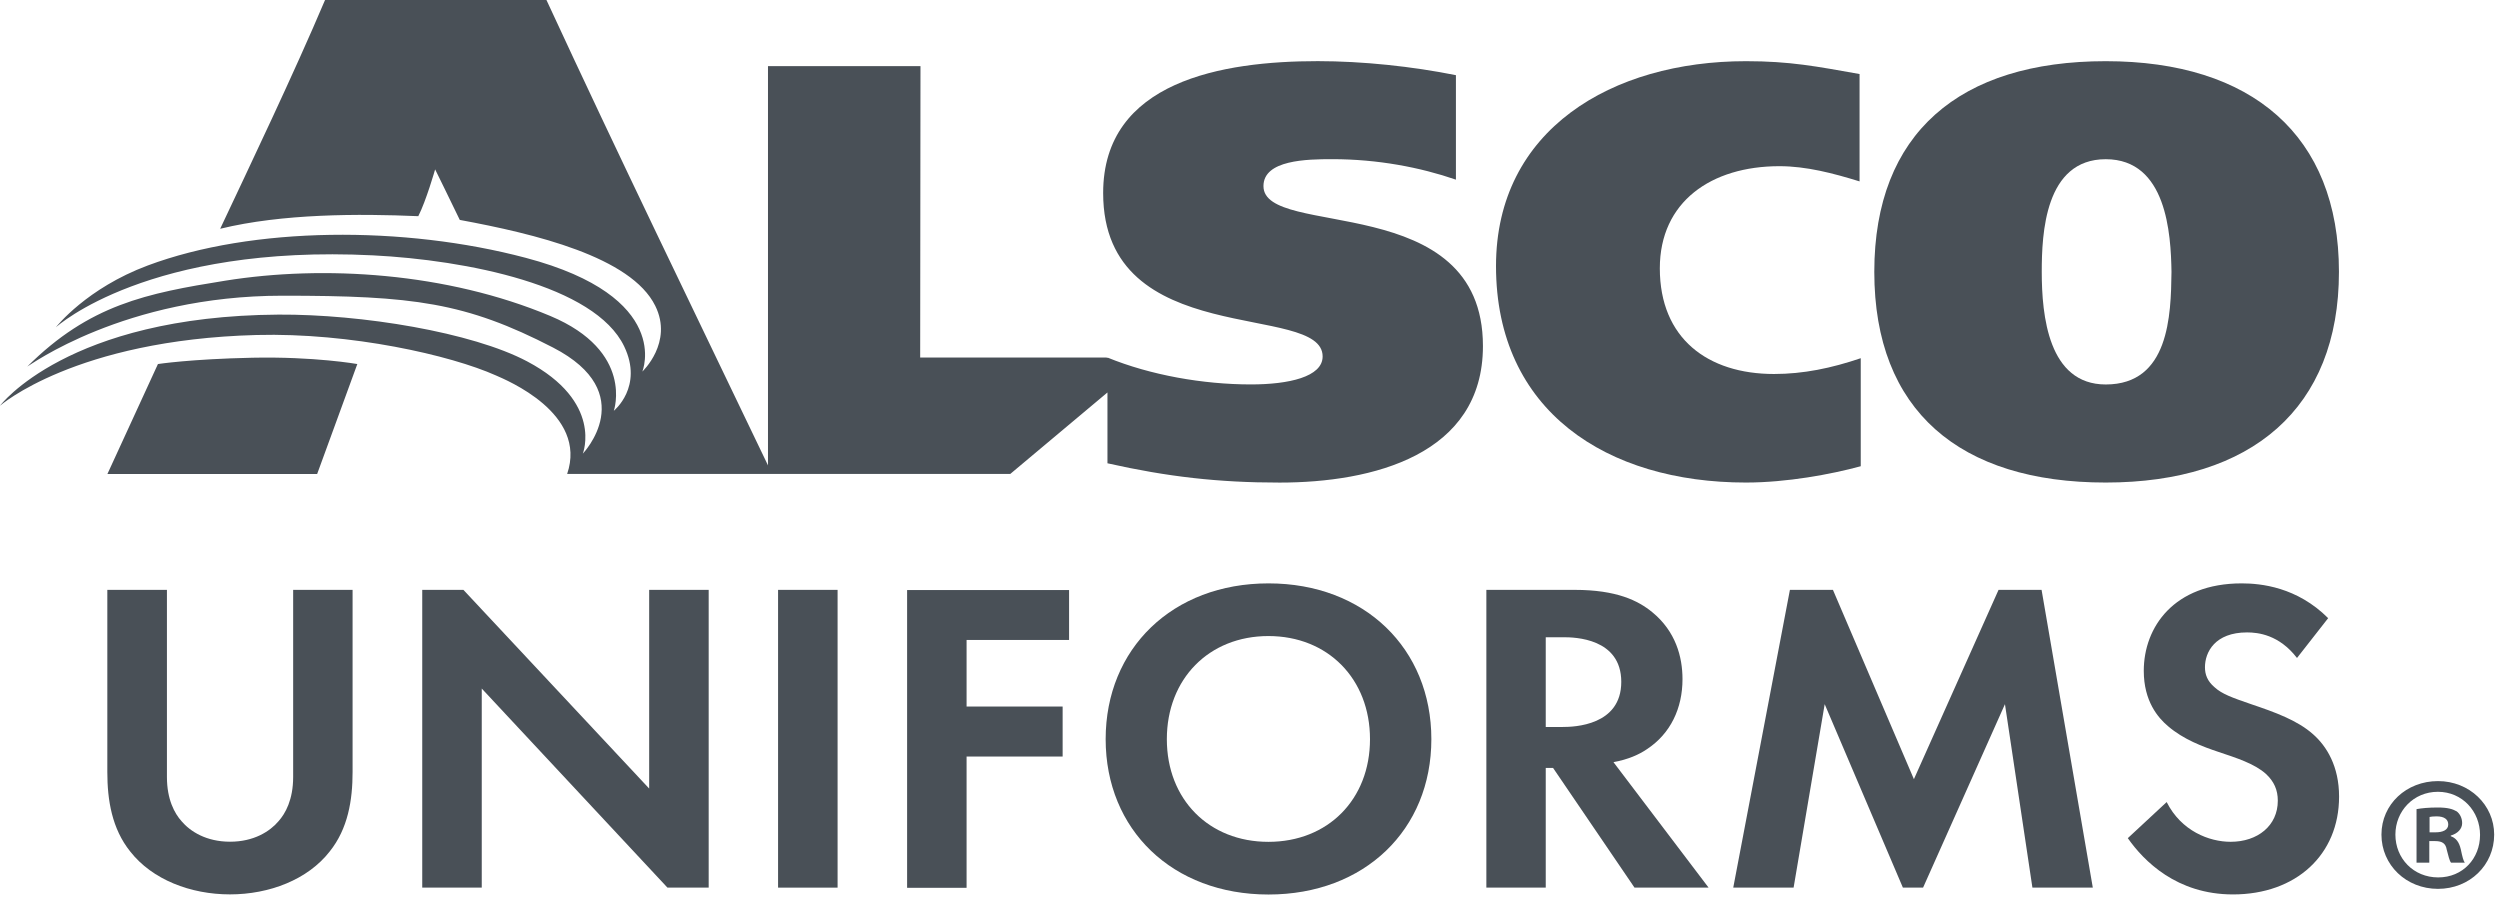 <svg width="57" height="21" viewBox="0 0 57 21" fill="none" xmlns="http://www.w3.org/2000/svg">
<g clip-path="url(#clip0_664_6490)">
<path d="M3.806 13.449V17.715C3.806 18.233 3.983 18.549 4.139 18.723C4.337 18.957 4.703 19.191 5.245 19.191C5.787 19.191 6.153 18.957 6.351 18.723C6.506 18.549 6.684 18.235 6.684 17.715V13.449H8.039V17.602C8.039 18.244 7.934 18.894 7.517 19.414C7.017 20.056 6.14 20.392 5.243 20.392C4.346 20.392 3.471 20.056 2.969 19.414C2.552 18.894 2.447 18.244 2.447 17.602V13.449H3.802H3.806Z" fill="#495057"/>
<path d="M9.627 20.238V13.449H10.566L14.801 17.979V13.449H16.158V20.238H15.218L10.984 15.699V20.238H9.627Z" fill="#495057"/>
<path d="M19.097 13.449V20.238H17.74V13.449H19.097Z" fill="#495057"/>
<path d="M24.375 14.591H22.038V16.109H24.228V17.249H22.038V20.242H20.682V13.453H24.375V14.593V14.591Z" fill="#495057"/>
<path d="M32.635 16.853C32.635 18.919 31.112 20.395 28.922 20.395C26.732 20.395 25.209 18.919 25.209 16.853C25.209 14.788 26.732 13.301 28.922 13.301C31.112 13.301 32.635 14.788 32.635 16.853ZM31.236 16.853C31.236 15.479 30.277 14.502 28.92 14.502C27.564 14.502 26.604 15.479 26.604 16.853C26.604 18.228 27.564 19.194 28.92 19.194C30.277 19.194 31.236 18.228 31.236 16.853Z" fill="#495057"/>
<path d="M35.901 13.449C36.86 13.449 37.351 13.694 37.673 13.959C38.206 14.396 38.361 14.977 38.361 15.485C38.361 16.146 38.09 16.727 37.549 17.082C37.371 17.204 37.122 17.316 36.787 17.377L38.956 20.238H37.267L35.41 17.509H35.243V20.238H33.889V13.449H35.901ZM35.243 16.575H35.63C35.89 16.575 36.965 16.544 36.965 15.547C36.965 14.55 35.901 14.529 35.65 14.529H35.243V16.575Z" fill="#495057"/>
<path d="M40.812 13.449H41.791L43.637 17.765L45.567 13.449H46.548L47.716 20.238H46.339L45.713 16.055L43.846 20.238H43.386L41.603 16.055L40.894 20.238H39.518L40.81 13.449H40.812Z" fill="#495057"/>
<path d="M52.37 15C51.963 14.471 51.483 14.419 51.233 14.419C50.502 14.419 50.273 14.868 50.273 15.213C50.273 15.376 50.326 15.529 50.493 15.67C50.659 15.822 50.888 15.905 51.328 16.056C51.87 16.239 52.38 16.423 52.736 16.739C53.049 17.014 53.331 17.472 53.331 18.163C53.331 19.488 52.351 20.393 50.912 20.393C49.629 20.393 48.878 19.63 48.514 19.11L49.4 18.287C49.733 18.948 50.37 19.193 50.859 19.193C51.474 19.193 51.934 18.826 51.934 18.256C51.934 18.011 51.849 17.818 51.663 17.645C51.403 17.411 50.985 17.279 50.588 17.146C50.224 17.025 49.784 16.86 49.431 16.557C49.202 16.364 48.878 15.987 48.878 15.295C48.878 14.298 49.566 13.301 51.11 13.301C51.547 13.301 52.371 13.383 53.082 14.094L52.373 15H52.37Z" fill="#495057"/>
<path d="M42.425 10.63C41.744 10.816 40.735 11.002 39.807 11.002C36.643 11.002 34.109 9.379 34.109 6.066C34.109 2.953 36.755 1.395 39.807 1.395C40.816 1.395 41.416 1.514 42.398 1.688V4.136C41.797 3.95 41.184 3.789 40.571 3.789C39.016 3.789 37.844 4.6 37.844 6.118C37.844 7.715 38.935 8.527 40.448 8.527C41.116 8.527 41.757 8.394 42.425 8.167V10.63Z" fill="#495057"/>
<path d="M48.011 11.002C44.684 11.002 42.734 9.365 42.734 6.198C42.734 3.031 44.684 1.395 48.011 1.395C51.338 1.395 53.328 3.085 53.328 6.198C53.328 9.311 51.338 11.002 48.011 11.002ZM48.011 8.766C49.456 8.766 49.498 7.195 49.51 6.198C49.496 5.333 49.401 3.63 48.011 3.63C46.621 3.63 46.552 5.333 46.552 6.198C46.552 7.195 46.702 8.766 48.011 8.766Z" fill="#495057"/>
<path d="M8.147 8.3L7.231 10.807H2.449L3.601 8.3C3.601 8.3 4.339 8.186 5.756 8.156C7.173 8.127 8.147 8.3 8.147 8.3Z" fill="#495057"/>
<path d="M28.807 4.242C28.807 3.644 29.803 3.629 30.374 3.629C31.41 3.629 32.379 3.815 33.195 4.096V1.714C32.199 1.514 31.068 1.394 30.046 1.394C27.879 1.394 25.152 1.846 25.152 4.401C25.152 8.008 30.156 6.876 30.156 8.127C30.156 8.594 29.38 8.765 28.521 8.765C27.43 8.765 26.231 8.553 25.25 8.152V8.163L25.226 8.151H20.98L20.987 1.508H17.51V10.613L17.507 10.604C15.795 7.032 14.112 3.574 12.459 0H7.411C6.703 1.671 5.699 3.774 5.02 5.216C6.437 4.87 8.178 4.87 9.537 4.929C9.715 4.582 9.921 3.862 9.921 3.862C9.921 3.862 10.304 4.641 10.483 5.014C12.195 5.331 14.389 5.856 14.94 6.973C15.354 7.809 14.645 8.472 14.645 8.472C14.645 8.472 15.354 6.771 11.989 5.879C9.213 5.143 5.76 5.159 3.369 6.053C1.977 6.573 1.294 7.438 1.272 7.464C1.316 7.425 3.394 5.567 8.504 5.822C10.63 5.929 13.563 6.505 14.231 7.897C14.674 8.819 13.995 9.366 13.995 9.366C13.995 9.366 14.467 8.011 12.549 7.205C10.183 6.212 7.38 6.04 5.139 6.399C3.338 6.687 2.04 6.946 0.622 8.358C0.666 8.34 2.834 6.742 6.439 6.742C9.422 6.742 10.612 6.893 12.609 7.924C14.616 8.96 13.288 10.343 13.288 10.343C13.288 10.343 13.761 9.162 12.02 8.24C10.764 7.575 8.248 7.162 6.351 7.173C1.534 7.205 0 9.251 0 9.251C0 9.251 1.71 7.749 5.846 7.638C8.001 7.581 10.275 8.099 11.307 8.56C11.536 8.662 13.404 9.423 12.931 10.806H23.034L25.25 8.948V10.563C26.613 10.869 27.772 11.003 29.175 11.003C31.288 11.003 33.811 10.377 33.811 7.89C33.811 4.31 28.807 5.454 28.807 4.244V4.242Z" fill="#495057"/>
<path d="M56.867 19.029C56.867 19.723 56.311 20.266 55.586 20.266C54.861 20.266 54.297 19.723 54.297 19.029C54.297 18.336 54.868 17.809 55.586 17.809C56.303 17.809 56.867 18.352 56.867 19.029ZM54.615 19.029C54.615 19.572 55.027 20.005 55.591 20.005C56.155 20.005 56.545 19.572 56.545 19.036C56.545 18.5 56.141 18.053 55.584 18.053C55.027 18.053 54.615 18.493 54.615 19.029ZM55.386 19.669H55.097V18.448C55.212 18.427 55.372 18.411 55.578 18.411C55.815 18.411 55.923 18.448 56.014 18.5C56.082 18.552 56.137 18.648 56.137 18.768C56.137 18.902 56.031 19.006 55.877 19.051V19.065C56 19.11 56.067 19.199 56.106 19.363C56.144 19.549 56.166 19.624 56.197 19.669H55.884C55.846 19.624 55.824 19.513 55.785 19.37C55.763 19.236 55.687 19.177 55.525 19.177H55.388V19.669H55.386ZM55.394 18.977H55.531C55.692 18.977 55.82 18.925 55.82 18.799C55.82 18.686 55.736 18.613 55.553 18.613C55.476 18.613 55.423 18.62 55.394 18.627V18.977Z" fill="#495057"/>
</g>
<defs>
<clipPath id="clip0_664_6490">
<rect width="56.867" height="20.394" fill="white"/>
</clipPath>
</defs>
</svg>

